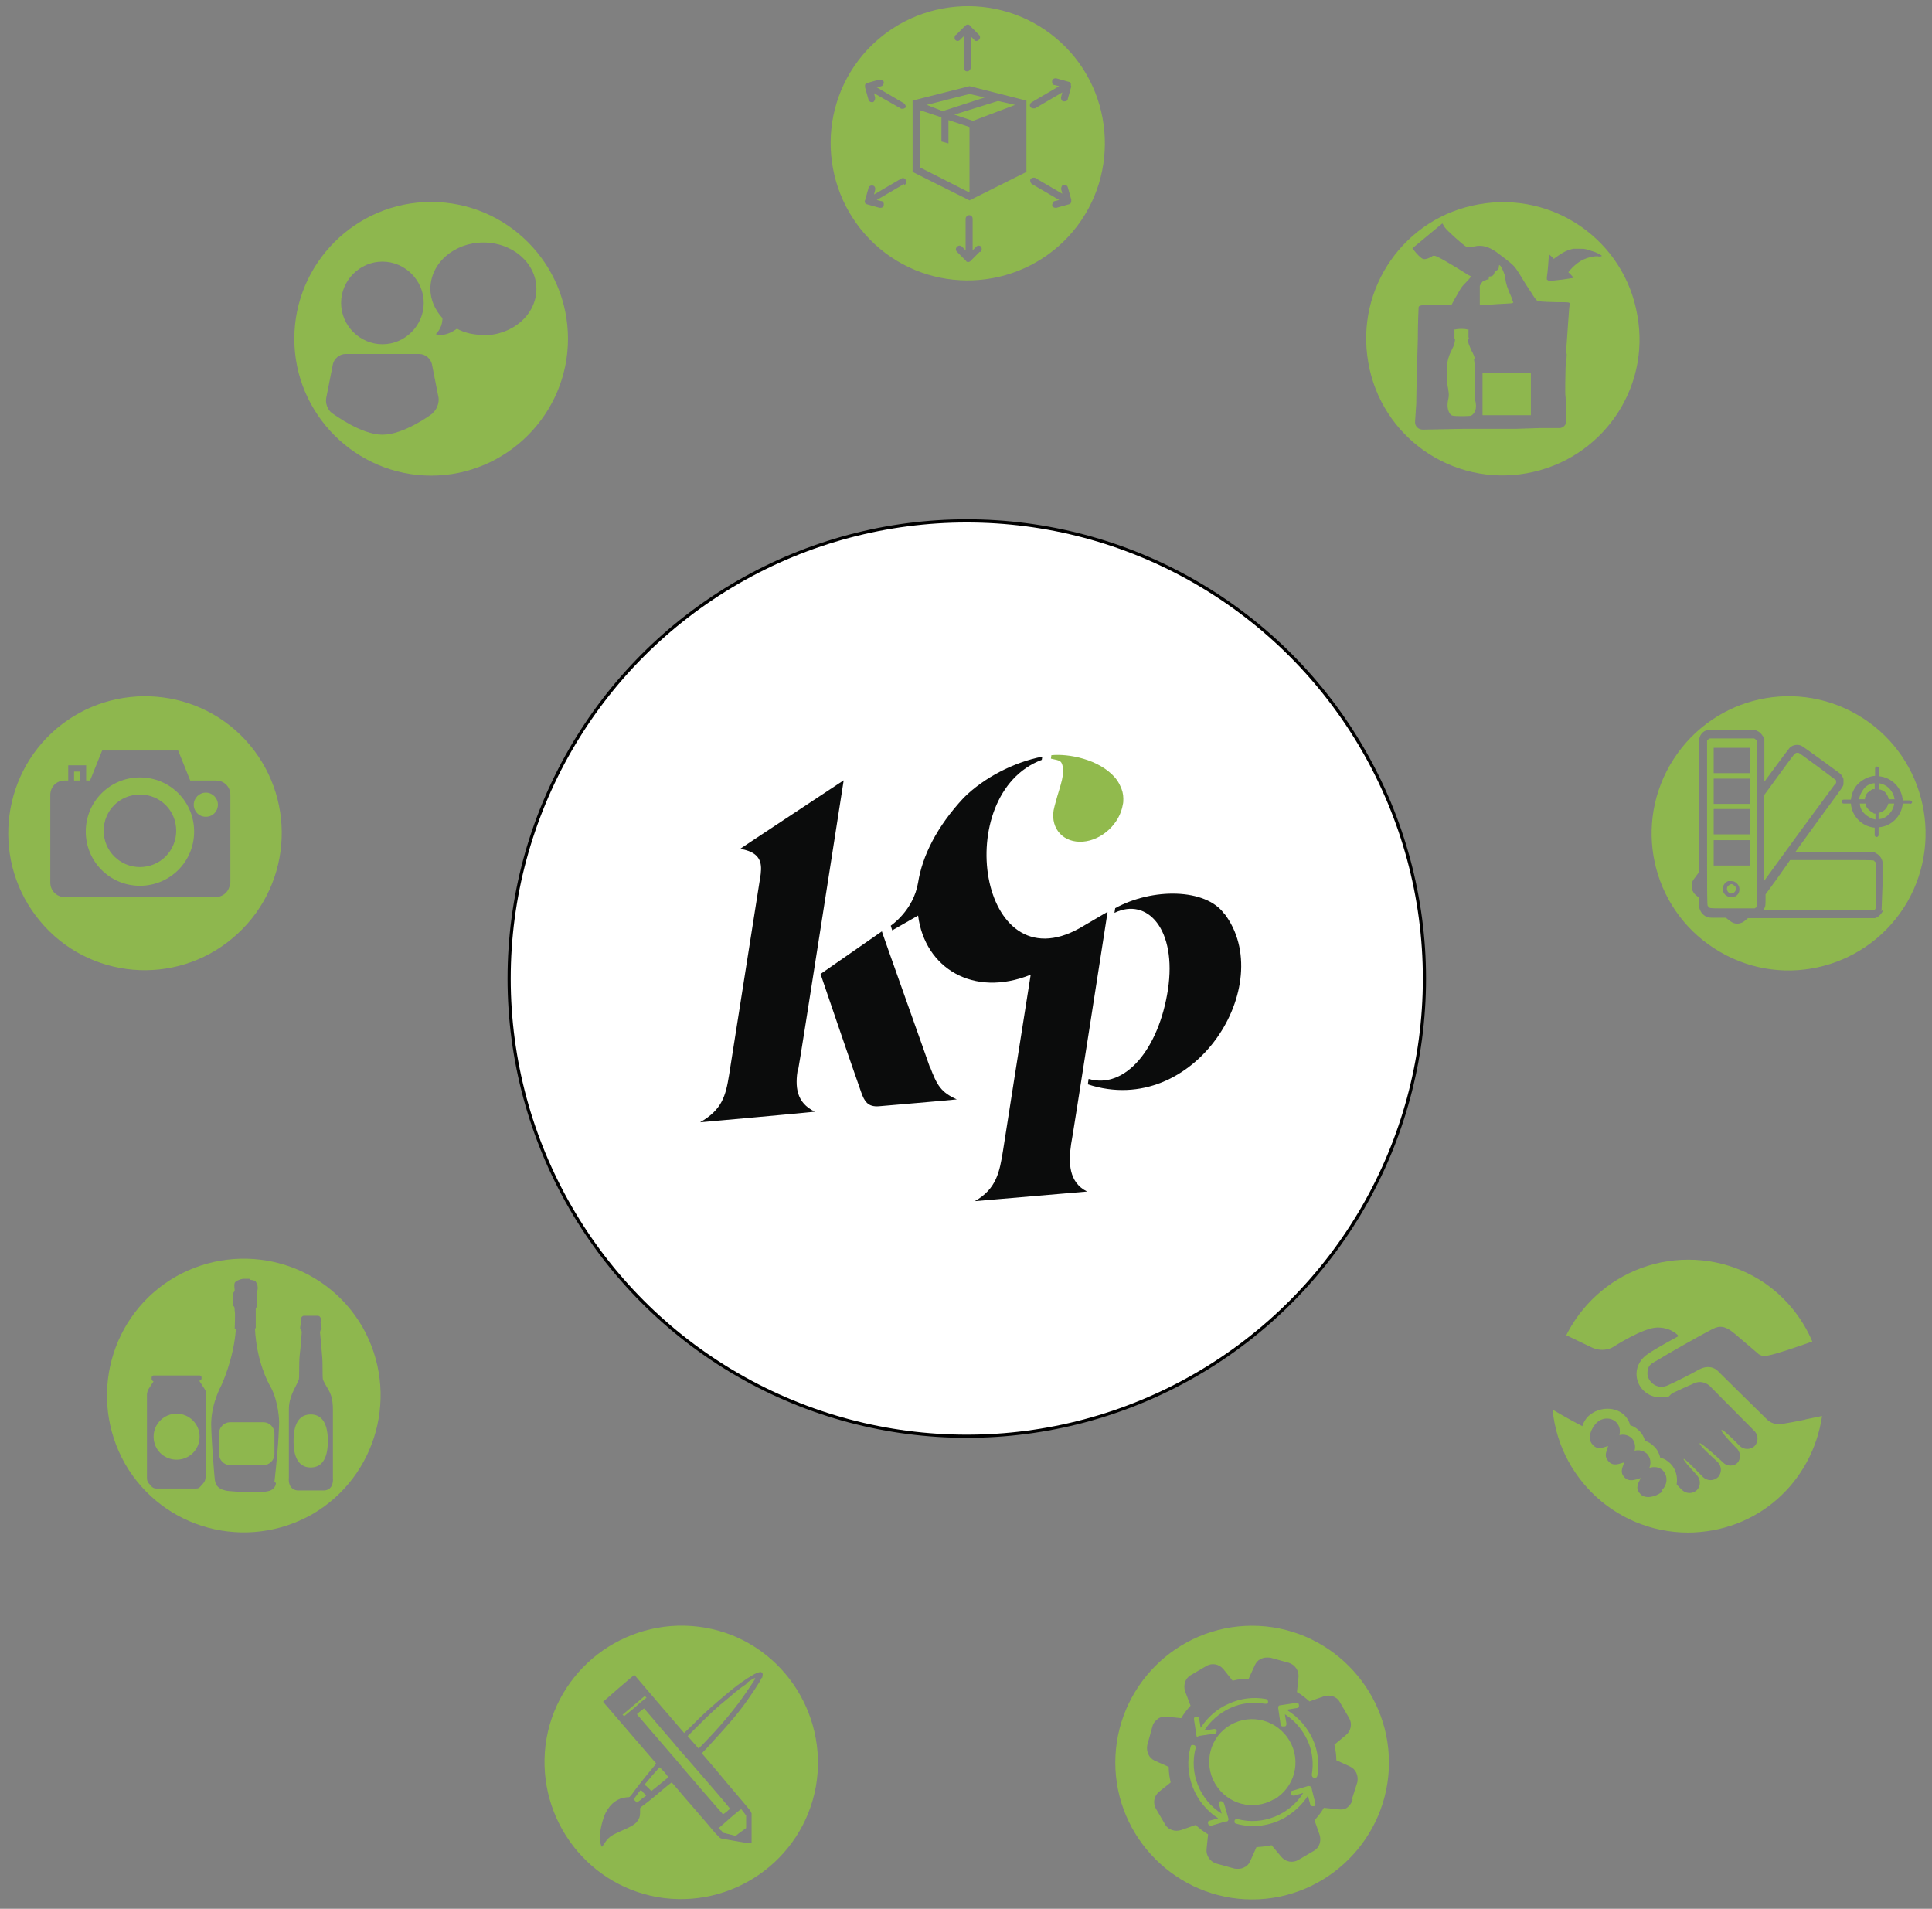 <?xml version="1.0" encoding="UTF-8" standalone="no"?>
<svg
   version="1.1"
   viewBox="0 0 495.6 489.6"
   id="svg46"
   sodipodi:docname="Logo-picto.svg"
   inkscape:version="1.4 (86a8ad7, 2024-10-11)"
   xmlns:inkscape="http://www.inkscape.org/namespaces/inkscape"
   xmlns:sodipodi="http://sodipodi.sourceforge.net/DTD/sodipodi-0.dtd"
   xmlns="http://www.w3.org/2000/svg"
   xmlns:svg="http://www.w3.org/2000/svg">
  <rect x="0" y="0" width="495.6" height="489.6" fill="#808080" stroke="none"/>
  <sodipodi:namedview
     id="namedview46"
     pagecolor="#ffffff"
     bordercolor="#000000"
     borderopacity="0.25"
     inkscape:showpageshadow="2"
     inkscape:pageopacity="0.0"
     inkscape:pagecheckerboard="0"
     inkscape:deskcolor="#d1d1d1"
     showguides="true"
     inkscape:zoom="1.6482843"
     inkscape:cx="247.83346"
     inkscape:cy="244.8"
     inkscape:window-width="3840"
     inkscape:window-height="2054"
     inkscape:window-x="-11"
     inkscape:window-y="-11"
     inkscape:window-maximized="1"
     inkscape:current-layer="Layer_1">
    <sodipodi:guide
       position="248.743,392.529"
       orientation="1,0"
       id="guide46"
       inkscape:locked="false" />
    <sodipodi:guide
       position="364.622,237.823"
       orientation="0,-1"
       id="guide47"
       inkscape:locked="false" />
  </sodipodi:namedview>
  <defs
     id="defs5">
    <style
       id="style1">
      .cls-1 {
        fill: none;
      }

      .cls-2 {
        clip-path: url(#clippath-1);
      }

      .cls-3 {
        clip-path: url(#clippath-3);
      }

      .cls-4 {
        clip-path: url(#clippath-4);
      }

      .cls-5 {
        clip-path: url(#clippath-2);
      }

      .cls-6 {
        clip-path: url(#clippath-5);
      }

      .cls-7 {
        fill: #0b0c0c;
      }

      .cls-8 {
        fill: #fff;
        stroke: #000;
        stroke-miterlimit: 10;
      }

      .cls-9 {
        fill: #8eb74e;
      }

      .cls-10 {
        fill: #91ba4d;
      }

      .cls-11 {
        clip-path: url(#clippath);
      }
    </style>
    <clipPath
       id="clippath">
      <rect
         class="cls-1"
         x="136.7"
         y="160.2"
         width="234.6"
         height="181.6"
         id="rect1" />
    </clipPath>
    <clipPath
       id="clippath-1">
      <rect
         class="cls-1"
         x="136.7"
         y="160.2"
         width="234.6"
         height="181.6"
         id="rect2" />
    </clipPath>
    <clipPath
       id="clippath-2">
      <rect
         class="cls-1"
         x="136.7"
         y="160.2"
         width="234.6"
         height="181.6"
         id="rect3" />
    </clipPath>
    <clipPath
       id="clippath-3">
      <rect
         class="cls-1"
         x="136.7"
         y="160.2"
         width="234.6"
         height="181.6"
         id="rect4" />
    </clipPath>
    <clipPath
       id="clippath-4">
      <rect
         class="cls-1"
         x="136.7"
         y="160.2"
         width="234.6"
         height="181.6"
         id="rect5" />
    </clipPath>
    <clipPath
       id="clippath-5">
      <path
         class="cls-1"
         d="M398.1,358.1c0,19.4,15.7,35,35,35s35-15.7,35-35-15.7-35-35-35-35,15.7-35,35Z"
         id="path5" />
    </clipPath>
  </defs>
  <!-- Generator: Adobe Illustrator 28.7.1, SVG Export Plug-In . SVG Version: 1.2.0 Build 142)  -->
  <g
     id="g46">
    <g
       id="Layer_1">
      <circle
         class="cls-8"
         cx="248"
         cy="251"
         r="117.398"
         id="circle5"
         style="stroke-width:0.815" />
      <g
         id="g11"
         transform="matrix(0.632,0,0,0.632,93.249,92.073)">
        <g
           class="cls-11"
           clip-path="url(#clippath)"
           id="g6">
          <path
             class="cls-7"
             d="m 176.5,288 c 0.2,0 18.4,-117 18.4,-117 0,0 -42.1,27.8 -42,27.8 5,0.9 8,2.8 8.4,6.9 0.2,2 -0.2,4.5 -0.6,6.7 0,0 -12.3,78.1 -12.3,78.1 -1.4,8.7 -2.9,14.2 -11.8,19.3 0,0 46.6,-4.2 46.6,-4.3 -7.6,-3.7 -8.1,-10.1 -6.9,-17.5"
             id="path6" />
        </g>
        <g
           class="cls-2"
           clip-path="url(#clippath-1)"
           id="g7">
          <path
             class="cls-7"
             d="m 229.8,287.2 c 0,-0.2 -19.6,-55.1 -19.4,-54.9 l -24.9,17.3 c 0,0 12.3,36.2 16.5,48 1.3,3.7 2.7,6 7.1,5.7 0,0 31.7,-2.7 31.7,-2.8 -6.4,-2.9 -8,-5.6 -10.9,-13.3"
             id="path7" />
        </g>
        <g
           class="cls-5"
           clip-path="url(#clippath-2)"
           id="g8">
          <path
             class="cls-7"
             d="m 349.3,225.1 c -7.5,-10.3 -29.1,-10.5 -44.2,-2.2 l -0.3,1.9 c 13.4,-6.5 25.4,6.8 21.7,31.2 -3.7,24 -17.3,40.5 -32.2,36.2 l -0.3,2.2 c 43.4,14.2 77.3,-40.7 55.4,-69.3"
             id="path8" />
        </g>
        <g
           class="cls-3"
           clip-path="url(#clippath-3)"
           id="g9">
          <path
             class="cls-7"
             d="m 301.8,224.5 -11.1,6.5 c -41.1,23 -52.4,-54.5 -15.4,-68.3 l 0.2,-1.3 c -11.4,2.2 -23.7,8.5 -31.9,16.7 -11,11.8 -16.8,23.7 -18.5,34.4 C 223.2,223.9 214,230 214,230 l 0.6,1.9 10.5,-6 c 2.7,21.3 22.4,33.4 45.7,24 -2.4,15 -11.2,71.2 -11.2,71.2 -1.4,8.7 -2.6,15.7 -11.5,20.7 l 45.6,-3.9 c -7.5,-3.7 -7.6,-11.8 -6.5,-19.2 0.2,-0.2 14.8,-94.2 14.8,-94.2"
             id="path9" />
        </g>
        <g
           class="cls-4"
           clip-path="url(#clippath-4)"
           id="g10">
          <path
             class="cls-10"
             d="m 308.4,178.4 v 0 c 0,-1.9 -0.5,-3.6 -1.2,-5 -0.5,-1.2 -1.2,-2.3 -2,-3.3 -6.6,-7.8 -19.3,-10 -26,-9.3 l -0.2,1.4 c 1.4,0.4 3.7,0.5 4.3,1.7 1.9,3.9 -0.6,9.3 -2.3,15.7 -0.3,0.9 -0.7,2.7 -0.9,3.6 -1.2,7.6 4.1,13.3 11.9,12.7 7.8,-0.6 15,-7.4 16.2,-15.1 0.2,-0.7 0.2,-1.5 0.2,-2.3"
             id="path10" />
        </g>
      </g>
      <path
         class="cls-9"
         d="M52.8,203.3c-1.7,0-3.1,1.4-3.1,3.1s1.3,3.1,3.1,3.1,3.1-1.4,3.1-3.1c0-1.7-1.4-3.1-3.1-3.1"
         id="path11" />
      <rect
         class="cls-9"
         x="19"
         y="197.9"
         width="1.5"
         height="2.3"
         id="rect11" />
      <path
         class="cls-9"
         d="M35.9,199.4c-7.7,0-13.9,6.2-13.9,13.9s6.2,13.9,13.9,13.9,13.9-6.2,13.9-13.9-6.2-13.9-13.9-13.9M35.9,222.4c-5.1,0-9.3-4.1-9.3-9.3s4.1-9.3,9.3-9.3,9.3,4.1,9.3,9.3c0,5.1-4.1,9.3-9.3,9.3"
         id="path12" />
      <path
         class="cls-9"
         d="M64.1,191.1c-12.5-14.9-34.7-16.7-49.5-4.3-14.8,12.5-16.7,34.7-4.3,49.5,12.4,14.9,34.6,16.8,49.4,4.3,14.9-12.5,16.8-34.6,4.4-49.5M59,226.4c0,2.1-1.7,3.7-3.7,3.7H16.6c-2.1,0-3.7-1.7-3.7-3.7v-22.5c0-2.1,1.6-3.7,3.7-3.7h.9v-3.9h4.6v3.9h1l3.1-7.7h19.5l3.1,7.7h6.6c2.1,0,3.7,1.6,3.7,3.7,0,0,0,22.5,0,22.5Z"
         id="path13" />
      <path
         class="cls-9"
         d="M110.6,51.8c-19.4,0-35.1,15.8-35.1,35.1s15.8,35.1,35.1,35.1,35.1-15.8,35.1-35.1-15.7-35.1-35.1-35.1M98.1,67.1c5.8,0,10.6,4.8,10.6,10.6s-4.8,10.6-10.6,10.6-10.6-4.8-10.6-10.6c0-5.8,4.8-10.6,10.6-10.6M111,106c-.3.3-7.4,5.5-12.9,5.5s-12.5-5.3-12.9-5.5c-1.2-.9-1.8-2.6-1.5-4l1.7-8.6c.3-1.4,1.7-2.6,3.2-2.6h19c1.5,0,2.9,1.2,3.2,2.6l1.7,8.6c.2,1.4-.5,3.2-1.6,4M124,85.9c-2.5,0-4.8-.5-6.8-1.6-.5.4-3,2.2-5.4,1.4,1.4-1.4,1.7-3,1.7-4.1-1.9-2.1-3.1-4.7-3.1-7.5,0-6.6,6.1-11.9,13.6-11.9s13.6,5.3,13.6,11.9c0,6.6-6.1,11.9-13.6,11.9"
         id="path14" />
      <polygon
         class="cls-9"
         points="249.6 31 260.4 26.9 256 25.9 244.8 29.4 249.6 31"
         id="polygon14" />
      <polygon
         class="cls-9"
         points="243.3 36.8 241.5 36.3 241.5 30.1 236.1 28.3 236.1 43 248.7 49.4 248.7 32.6 243.3 30.8 243.3 36.8"
         id="polygon15" />
      <path
         class="cls-9"
         d="M270.9,9.8c-14.9-12.5-37.1-10.5-49.6,4.3-12.5,14.9-10.5,37.1,4.3,49.6,14.9,12.5,37.1,10.5,49.6-4.3,12.5-14.9,10.5-37.2-4.3-49.6M245.3,8.9l2.3-2.3c.2-.2.4-.3.6-.3s.5,0,.6.3l2.3,2.3c.4.4.4.9,0,1.3-.2.2-.4.3-.6.3s-.5,0-.6-.3l-.9-.9v8.1c0,.4-.4.9-.9.9s-.9-.4-.9-.9v-8.1l-.9.9c-.4.4-.9.4-1.3,0-.2-.4-.2-.9.2-1.3M231.9,47.2l-7,4.1,1.2.3c.5,0,.7.6.6,1.1,0,.4-.4.6-.8.6h-.3l-3.2-.9c-.2,0-.5-.2-.5-.4,0-.2-.2-.4,0-.6l.9-3.2c0-.4.6-.7,1.1-.6s.7.6.6,1.1l-.3,1.2,7-4.1c.5-.3,1,0,1.2.4.3.4,0,1-.4,1.3M232.3,27.5c-.2.3-.5.4-.7.4s-.3,0-.4,0l-7-4,.3,1.2c0,.4-.2,1-.6,1.1h-.3c-.4,0-.7-.3-.8-.6l-.9-3.2c0-.3,0-.4,0-.6s.3-.4.5-.5l3.2-.9c.4,0,1,.2,1.1.6s-.2,1-.6,1.1l-1.2.3,7,4.1c.4.4.6.9.4,1.3M251.3,64.6l-2.3,2.3c-.2.2-.4.3-.6.3s-.5,0-.6-.3l-2.3-2.3c-.4-.4-.4-.9,0-1.3s.9-.4,1.3,0l.9.9v-8.1c0-.4.4-.9.9-.9s.9.4.9.9v8.1l.9-.9c.4-.4.9-.4,1.3,0,.2.4.2,1-.2,1.3M263.3,44.1l-14.6,7.3-14.6-7.3v-18.3l14.6-3.7,14.6,3.7v18.3ZM274.7,52c0,.2-.3.4-.5.4l-3.2.9h-.3c-.4,0-.7-.3-.8-.6,0-.4.2-1,.6-1.1l1.2-.3-7-4.1c-.4-.3-.5-.8-.4-1.2.3-.4.8-.5,1.2-.4l7,4.1-.3-1.2c0-.5.2-1,.6-1.1.5,0,1,.2,1.1.6l.9,3.2c0,0,0,.4,0,.5M274.8,22.2l-.9,3.2c0,.4-.4.6-.8.6h-.3c-.4,0-.7-.6-.6-1.1l.3-1.2-7,4.1c-.2,0-.3,0-.5,0-.3,0-.6-.2-.7-.4-.3-.4,0-1,.4-1.2l7-4.1-1.2-.3c-.5,0-.7-.6-.6-1.1,0-.4.6-.7,1.1-.6l3.2.9c.2,0,.4.2.5.4,0,0,0,.4,0,.5"
         id="path15" />
      <polygon
         class="cls-9"
         points="237.7 26.9 241.8 28.5 252.6 25 248.7 24.1 237.7 26.9"
         id="polygon16" />
      <polygon
         class="cls-9"
         points="380.3 95.6 380.3 101.1 380.3 106.5 386.5 106.5 392.7 106.5 392.7 101.1 392.7 95.6 386.5 95.6 380.3 95.6"
         id="polygon17" />
      <path
         class="cls-9"
         d="M388.2,77.6c0,0-.3-.7-.5-1.4-1-2.2-1.4-3.4-1.6-5,0-.7-.8-2.5-1.2-3-.3-.3-.4-.3-.4.2s-.3.9-.7,1c-.3,0-.4,0-.4.4-.2.7-.4,1-1.1,1.1-.3,0-.4,0-.4.4s0,.4-.4.4c-.2,0-.4.2-.5.2-.5,0-.8.4-1.1.9l-.3.5v4.9h.2c0,0,2.1,0,4.3-.2,3.9-.2,4-.2,4-.4"
         id="path17" />
      <path
         class="cls-9"
         d="M378.3,92c0-.4-.4-1.3-.8-2-.4-1-.7-1.5-.8-2-.2-.8-.2-1,0-1s.2,0,0-.5c0-.3,0-.8,0-1.3v-.7h-.4c-.5-.2-2.3-.2-2.9,0h-.3v.7c0,.4,0,1,0,1.3q0,.5,0,.5c.2,0,.2,0,0,1,0,.5-.4,1-.8,2-.4.7-.7,1.6-.8,2-.5,1.6-.5,5.5,0,7.9.2,1.2.2,1.6,0,2.6-.3,1.2-.2,2.4.2,3.2s.6.8.9.9c.3.2,4.5.2,4.8,0,.4-.2.8-.7,1-1.2.3-.7.3-1.8,0-2.8-.2-1.1-.2-1.5,0-2.7,0-2.2,0-6.3-.3-7.8"
         id="path18" />
      <path
         class="cls-9"
         d="M420,80.8c-3.3-19.1-21.5-31.8-40.6-28.4-19.1,3.3-31.8,21.5-28.4,40.6,3.3,19.1,21.5,31.8,40.6,28.4,19.1-3.4,31.9-21.5,28.4-40.6M401.9,90.7c0,1.2-.2,2.7-.3,3.5,0,1.6-.2,6.6,0,7.6l.2,3.9c0,.2,0,1.1,0,2.2h0c0,1.1-.8,1.9-1.8,1.9h-4.9l-6.4.2s-1.8,0-9.2,0h-4.2l-10.3.2c-1.2,0-2.1-.9-2-2.1l.3-4.6c0-.2,0-3.2.4-16.4,0-4.3.2-8,.2-8.2,0-.6.5-.7,5-.8h3.5c0,0,.8-1.5.8-1.5,1.3-2.2,1.5-2.8,2.4-3.7s1-1.1,1.3-1.4l.5-.6-.8-.4c-4.7-3-8.1-4.9-8.6-4.9s-.5,0-.8.3c-1.3.6-1.9.7-2.4.4s-1.3-1.1-2-2c-.3-.4-.4-.6-.5-.6l7.7-6.4.6,1c.5.8,4.8,4.6,5.4,4.9.4.3,1.4.3,2.2,0,2-.4,3.5,0,5.6,1.4,1.6,1.2,3.6,2.7,4.3,3.4.6.6.9,1,2.2,3.1.8,1.4,2,3.2,2.6,4.1.6,1,1.2,1.8,1.4,1.9.3.2.9.3,5,.4,3.1,0,3.3,0,3.4.4-.2.3-.6,7.7-1,12.9M410.1,65.7c-1.4,0-2.7.3-4,.9-1.1.5-2.8,1.9-3.5,2.9l-.3.3.7.7q.7.7.5.8c0,0-1.4.2-2.7.4-3.5.4-3.4.4-3.7.2l-.3-.2v-.6c.2-1,.5-5,.5-5.5s0-.4,0-.4c0,0,.4.3.7.6l.6.6.5-.4c1.8-1.3,3-1.9,4.5-2.2.4,0,.9,0,1.7,0s1.3,0,2.1.3c1,.3,2.1.6,2.9,1.1.4.2.6.4.6.4,0,.2-.5.2-1.1.2"
         id="path19" />
      <path
         class="cls-9"
         d="M480.8,220.8c-.3-.2-.4-.2-10.9-.2h-10.7l-.2.3c0,0-1.5,2.1-3.1,4.4l-3,4.1v1.3c0,1.4,0,1.9-.4,2.4l-.2.4h14.1c15.6,0,14.4,0,14.7-.4.2-.3.2-.4.2-5.9,0-6.3,0-6-.5-6.3"
         id="path20" />
      <path
         class="cls-9"
         d="M444.7,227c-.3-.3-.7-.3-1.1,0-.4.2-.6.5-.6,1s.4,1.1,1,1.2c.6,0,1.2-.4,1.3-1.1,0-.4,0-.7-.5-1"
         id="path21" />
      <path
         class="cls-9"
         d="M480,208.2c-.6-.4-1.2-1-1.4-1.7,0-.2,0-.3,0-.4h-1.5c0,1,.5,2,1.3,2.7.7.7,1.7,1.2,2.7,1.4v-1.5c-.2,0-.5,0-.6-.2,0,0-.2-.2-.3-.2"
         id="path22" />
      <path
         class="cls-9"
         d="M450.3,189.6l-.3-.2h-11.4l-.3.2c-.2,0-.3.3-.4.4,0,.3,0,1.4,0,21.2s0,21,.2,21.2l.4.4c.3.2.4.2,5.9.2h5.7l.3-.2c.2,0,.3-.3.4-.4,0-.3,0-1.4,0-21.1s0-20.9,0-21.2c0-.2-.2-.4-.4-.4M439.6,195v-3.2h9.4v6.5h-9.4v-3.2ZM439.6,202.9v-3.2h9.4v6.5h-9.4v-3.2ZM445,229.9c-1.2.5-2.6,0-3-1.3-.3-1.1.3-2.2,1.3-2.6.2,0,.5,0,.8,0s.5,0,.9.2c.7.4,1.2,1,1.2,1.9s-.4,1.5-1.2,1.9M449,218.8v3.2h-9.4v-6.5h9.4v3.2ZM449,210.8v3.2h-9.4v-6.5h9.4v3.2Z"
         id="path23" />
      <path
         class="cls-9"
         d="M471,200.9v-.4c0-.4,0-.4-.3-.6-.5-.4-9-6.7-9.3-6.8,0,0-.3,0-.3,0,0,0,0,0-.3,0,0,0-.4.2-.5.3s-1.9,2.5-4,5.4l-3.8,5.2v22l9.1-12.5,9.2-12.5Z"
         id="path24" />
      <path
         class="cls-9"
         d="M481.9,208.6v1.5c1,0,2-.5,2.7-1.3.7-.7,1.2-1.7,1.3-2.7h-1.5c-.3,1.3-1.3,2.2-2.5,2.4"
         id="path25" />
      <path
         class="cls-9"
         d="M476.9,205h1.5v-.2c0-.2,0-.4.2-.5,0,0,0,0,0-.2,0,0,0-.2.2-.4,0,0,0-.2.2-.2,0,0,0-.2.2-.3,0,0,.2,0,.3-.2,0,0,.2,0,.2-.2,0,0,.2,0,.3-.2,0,0,.2,0,.3-.2,0,0,.2,0,.3,0s.2,0,.3,0h0v-1.5c-1,0-2,.5-2.7,1.3-.7.9-1.2,1.9-1.3,2.9"
         id="path26" />
      <path
         class="cls-9"
         d="M482,201v1.5c0,0,.2,0,.3,0,.7.2,1.4.6,1.7,1.3.3.4.4.7.5,1.2h1.5c-.3-2.1-1.9-3.8-4-4.1"
         id="path27" />
      <path
         class="cls-9"
         d="M476.4,183.3c-16.8-9.7-38.2-4-48,12.9-9.7,16.8-4,38.3,12.9,48,16.7,9.7,38.2,4,48-12.9,9.6-16.8,3.9-38.3-12.9-48M483.1,233.4c-.3.8-.9,1.5-1.6,1.9l-.5.2h-32.6l-.5.4c-.6.6-1.2.9-2,1-.8,0-1.3,0-2.4-.9l-.8-.6h-2.2c-2,0-2.2,0-2.6-.2-.8-.3-1.5-1-1.8-1.8-.2-.4-.2-.6-.2-1.8v-1.3l-.5-.4c-.6-.4-.9-.8-1.2-1.4-.2-.4-.2-.5-.2-1.2,0-1,0-1.2,1.1-2.6l.8-1.1v-16.8c0-12.1,0-16.9,0-17.3.2-1.1,1-2,2-2.2.5-.2.6-.2,6.5,0h6l.4.2c.7.3,1.4,1.1,1.8,2,0,.2,0,2.1,0,5.6v5.4l3.1-4.2c1.7-2.3,3.2-4.3,3.4-4.5.8-.8,2.2-1,3.2-.4.4.2,9.2,6.6,9.7,7,.2.2.5.5.6.8.3.4.3.5.3,1.3s0,.8-.2,1.2c0,.2-2.9,4.1-6.2,8.6l-6,8.3h20.3l.5.3c.8.4,1.4,1.2,1.6,2.1,0,.2,0,2.6,0,6.2-.2,5.3-.2,6.1-.3,6.5M490,206.1h-1.9c-.3,3.3-3,5.9-6.2,6.1v2c0,.3-.3.5-.5.5h0c-.3,0-.5-.3-.5-.5v-1.9c-3.3-.3-5.9-3-6.1-6.2h-1.9c-.3,0-.5-.3-.5-.5s.2-.5.5-.5h1.9c.2-1.6.8-3.1,2-4.2s2.7-1.8,4.2-1.9v-1.9c0-.3.3-.5.5-.5s.5.3.5.5v2c3.3.3,5.9,3,6.1,6.2h1.9c.3,0,.5.3.5.5s-.3.4-.5.4"
         id="path28" />
      <g
         class="cls-6"
         clip-path="url(#clippath-5)"
         id="g29">
        <path
           class="cls-9"
           d="M463.2,364.1s-3.9.8-4.7.9-3.3.9-5.1-.8c-2.8-2.7-12.9-12.7-12.9-12.7,0,0-1.7-1.7-4.5-.3-2.5,1.4-6.3,3.3-7.9,4-3,1.6-5.5-.9-5.5-2.9s.9-2.5,2.2-3.2c3.6-2.2,11.2-6.5,14.3-8.1,1.9-1,3.3-1.1,5.9,1.1,3.2,2.7,6.1,5.2,6.1,5.2,0,0,.9.8,2.4.4,2.2-.4,7.4-2.2,11.4-3.6-5.3-12.5-17.7-21.2-32.2-21.2s-25.6,7.8-31.3,19.4l7.1,3.4c3.1,1.3,5.3-.2,5.3-.2,0,0,7.7-5,11.4-5s5.4,2.2,5.4,2.2c0,0-5.6,3-7.9,4.6-1.7,1.1-2.9,3-2.9,5.1,0,3.3,2.7,6,6,6s1.8-.3,3.5-1.2c1.5-.7,3.7-1.7,5.3-2.4,2.3-1,4,.7,4,.7,5.8,5.9.7.7,11.5,11.6h0c1,1.1,1,2.7,0,3.8-1.1,1-2.7,1-3.8,0,0,0-4.3-4.5-4.7-4.1-.4.4,4.1,4.9,4.1,4.9.9,1.1.8,2.6,0,3.5s-2.6,1-3.6,0c0,0-5.8-5.4-6.1-5s4.3,4.5,4.3,4.5l.4.4c1,1.1,1,2.7,0,3.8-1.1,1-2.7,1-3.8,0,0,0-4.8-5-5-4.7-.3.3,3.4,4.1,3.4,4.2,1,1.1,1,2.7,0,3.8-1.1,1-2.7,1-3.8,0-.5-.5-1.4-1.4-1.4-1.5h0c.3-1.9-.2-3.9-1.6-5.3-.7-.7-1.6-1.3-2.6-1.5-.3-1.1-.7-2-1.5-2.8-.7-.7-1.5-1.3-2.4-1.5-.3-1-.7-1.8-1.4-2.5-.7-.7-1.5-1.3-2.4-1.5-.3-1-.7-1.8-1.4-2.5-2.3-2.4-6.6-2.3-9.2,0-.8.7-1.4,1.7-1.7,2.7-.8-.4-4.6-2.4-7.9-4.4,1.7,17.7,16.7,31.7,34.8,31.7s32.1-13,34.6-29.9l-4.4.9ZM426.5,382.5c-1.5,1.4-4.6,2.2-5.8.6-1.4-1.5-.3-2.9.2-4-1.3.4-3.1,1.2-4.3-.3-1.2-1.4-.2-2.6,0-3.7-1.2.3-2.8,1.2-4.1-.4-1.2-1.5-.2-2.6,0-3.8-1.2.3-2.7,1.2-4-.4-1.4-1.5-.4-4.1,1.1-5.6,1.5-1.4,3.8-1.4,5.1,0,.8.9,1,2.1.7,3.2,1.2-.3,2.3,0,3.2.8.8.9,1,2.1.7,3.2,1.2-.3,2.3,0,3.2.8.9,1,1.1,2.3.6,3.6,1.3-.4,2.6-.2,3.5.7,1.3,1.4,1.2,3.7-.4,5.1"
           id="path29" />
      </g>
      <path
         class="cls-9"
         d="M336.5,458.8s0,0,0,0v-.2c-.2-.4-.5-.5-.9-.5l-4,1.2c-.4,0-.5.5-.5.8s.5.5.8.5l2.4-.7c-3.5,5.6-10.4,8.4-16.8,6.7-.4,0-.7,0-.8.4s0,.7.5.8c4.3,1.2,8.9.5,12.6-1.7,2.2-1.4,4.2-3.1,5.7-5.5l.6,2.2c0,.4.4.5.8.5q0,0,.2,0c.3-.2.4-.5.3-.8l-.9-3.6Z"
         id="path30" />
      <path
         class="cls-9"
         d="M313.9,462.5c0-.4-.5-.5-.8-.5s-.5.5-.4.8l.7,2.4c-5.6-3.5-8.4-10.3-6.7-16.8,0-.4,0-.7-.5-.8s-.7,0-.8.5c-1.9,7,1.1,14.5,7.1,18.3l-2.2.6c-.4,0-.5.5-.4.8s.4.5.8.5l3.7-1.1h.2q0,0,.2,0c.3-.2.4-.5.3-.8l-1.1-3.8Z"
         id="path31" />
      <path
         class="cls-9"
         d="M307.3,445.3l4.1-.6c0,0,.2,0,.3,0,.3-.2.4-.4.4-.7,0-.4-.4-.6-.8-.5l-2.4.4h0c1.6-2.5,3.9-4.5,6.7-5.8s5.8-1.6,8.8-1.1c.2,0,.4,0,.5,0,.2,0,.3-.3.4-.4,0-.4-.2-.7-.5-.8-3.2-.6-6.6-.2-9.6,1.2-3,1.3-5.5,3.5-7.2,6.2l-.4-2.4c0-.4-.4-.6-.8-.5-.4,0-.6.4-.5.8l.6,4c0,.4.4.6.7.5"
         id="path32" />
      <path
         class="cls-9"
         d="M326.8,461.6c5.3-3.1,7.1-9.8,4-15.1-3.1-5.3-9.8-7.1-15.1-4.1s-7.1,9.8-4,15.1,9.8,7.1,15.1,4"
         id="path33" />
      <path
         class="cls-9"
         d="M330.3,438.5l2.4-.4c.4,0,.6-.4.5-.8,0-.4-.4-.6-.8-.5l-4,.6c-.4,0-.6.4-.5.8l.6,4.1c0,.4.4.6.8.5,0,0,.2,0,.3,0,.3,0,.4-.4.4-.7l-.4-2.4h0c2.5,1.6,4.5,3.9,5.8,6.7s1.6,5.9,1.1,8.8c0,.4.2.7.5.8.2,0,.4,0,.5,0,.2,0,.3-.3.4-.4.6-3.2.2-6.6-1.2-9.6-1.4-3-3.6-5.5-6.3-7.2"
         id="path34" />
      <path
         class="cls-9"
         d="M321.2,417c-19.4,0-35.1,15.8-35.1,35.1s15.8,35.1,35.1,35.1,35.1-15.8,35.1-35.1-15.8-35.1-35.1-35.1M347,461.6c-.3.9-.8,1.6-1.5,2.1-.6.4-1.4.5-2,.4l-3.9-.4c-.7,1.2-1.5,2.2-2.4,3.2l1.3,3.7c.5,1.5,0,3.3-1.4,4.1l-4.1,2.4c-1.4.8-3.2.5-4.3-.8l-2.5-3c-1.3.3-2.6.4-3.9.5l-1.6,3.6c-.3.6-.7,1.2-1.4,1.5-.8.5-1.7.5-2.6.4l-4.7-1.3c-1.6-.5-2.6-2-2.5-3.6l.4-3.9c-1.2-.7-2.2-1.5-3.2-2.4l-3.7,1.3c-1.5.5-3.3,0-4.1-1.4l-2.4-4.1c-.8-1.4-.5-3.2.8-4.3l3-2.4c-.3-1.3-.5-2.6-.5-4l-3.6-1.6c-1.5-.7-2.2-2.3-1.9-4l1.3-4.7c.2-.9.8-1.6,1.5-2.1.6-.4,1.4-.5,2-.5l3.9.4c.7-1.2,1.5-2.2,2.4-3.2l-1.4-3.7c-.5-1.5,0-3.3,1.4-4.1l4.1-2.4c1.4-.8,3.2-.5,4.3.8l2.4,3c1.4-.4,2.8-.5,4.1-.5l1.6-3.5c.3-.6.7-1.2,1.4-1.5.8-.5,1.7-.5,2.6-.4l4.7,1.3c1.6.5,2.6,2,2.5,3.6l-.4,3.9c1.2.7,2.2,1.5,3.2,2.4l3.7-1.3c1.5-.5,3.3,0,4.1,1.5l2.4,4.1c.8,1.4.5,3.2-.8,4.3l-3,2.5c.3,1.3.5,2.6.5,4l3.5,1.6c1.5.7,2.2,2.3,1.9,4l-1.4,4.4Z"
         id="path35" />
      <path
         class="cls-9"
         d="M169.2,453.3c0,0-1.4,1.5-2.9,3.3l-1,1.2.3.2c.2,0,.5.5.9.8l.6.6,2.1-1.7c1.1-.9,2.1-1.7,2.2-1.8,0,0,.2,0-1.1-1.5-.5-.5-1-1.1-1.1-1.1"
         id="path36" />
      <path
         class="cls-9"
         d="M164.3,459.2c0,0-.4.4-1,1.3-.3.4-.5.7-.6.8l-.2.2.3.3c.2.2.4.4.5.4v.2c0,0,1-.7,1-.7.4-.4,1-.8,1.2-.9l.3-.3-.7-.6c-.2-.4-.5-.6-.6-.6"
         id="path37" />
      <path
         class="cls-9"
         d="M185,469.5l.5.6,1.6.4,1.6.4,1.3-1,1.4-1v-3.2l-.5-.7c-.4-.5-.6-.8-.7-.9s-.3,0-3,2.3c-1.5,1.4-2.9,2.5-2.9,2.6,0,0,.2,0,.6.5"
         id="path38" />
      <path
         class="cls-9"
         d="M165.8,435.4l-.2-.2c0,0-.2-.2-.2-.2,0,0-5.3,4.5-5.7,4.8,0,0,0,0,.2.2l.2.2,2.7-2.2c1.4-1.3,2.7-2.3,2.8-2.4h.2Z"
         id="path39" />
      <path
         class="cls-9"
         d="M173.1,447.4c-.5-.6-2.5-2.9-4.3-5s-3.4-4-3.4-4l-.2-.2-.9.7c-.5.4-.9.7-.9.8s2,2.3,9.6,11.2c1,1.2,2,2.3,2.2,2.6,1.5,1.8,10.1,11.7,10.2,11.8s.2,0,1-.6l.9-.8-.2-.2c0,0-2.3-2.8-5-5.9s-5.6-6.5-6.5-7.5c-.8-.9-2-2.2-2.5-2.9"
         id="path40" />
      <path
         class="cls-9"
         d="M180.9,417.5c-19.1-3.3-37.3,9.4-40.7,28.4-3.3,19.1,9.4,37.3,28.4,40.7,19.1,3.3,37.3-9.4,40.7-28.4,3.3-19.1-9.4-37.4-28.4-40.7M195.4,430.3q-.3.8-1.9,3.2c-2.5,3.7-3.4,4.9-5.5,7.4-2.2,2.6-4.5,5.1-6.7,7.5-.7.7-1.3,1.3-1.2,1.4,0,0,2.8,3.2,6.1,7.2,3.4,4,6.2,7.3,6.3,7.5s.2.5.3.6c0,.2,0,2,0,4v3.7h-.8c-1-.2-6.6-1.1-6.8-1.2-.5,0-.8-.5-1.8-1.5-.5-.6-3.2-3.8-6-7-2.8-3.2-5-5.9-5.1-5.9,0,0-.5.3-2.5,2-2.2,1.9-4.1,3.4-5.1,4.1-.3.2-.4.4-.5.5,0,0,0,.5,0,1.1,0,1.1-.2,1.5-.7,2.2-.5.8-1.6,1.4-3.4,2.2-2.7,1.2-3.3,1.5-4,2.2-.5.5-.8.9-1.3,1.7q-.4.6-.4.5c-.4-.5-.5-1.6-.5-2.7,0-1.6.7-4.5,1.5-6.1,1.3-2.4,3-3.7,5.4-3.9.4,0,.7,0,.8-.2,0,0,.4-.4.6-.7.9-1.3,2.7-3.6,5.2-6.6.5-.6.9-1.1.9-1.2,0,0-3.1-3.6-6.8-7.9-3.7-4.3-6.8-7.9-6.8-7.9,0,0,1.8-1.6,4-3.5l4-3.4.2.2c0,0,3,3.5,6.4,7.5l6.2,7.2,2.2-2.1c3.1-3.2,5.4-5.1,8.2-7.5,2.6-2.2,4.1-3.3,5.8-4.4,1.4-.8,1.7-1.1,2.5-1.4.8-.3,1.1-.3,1.3,0,.2,0,.2.5,0,1.3"
         id="path41" />
      <path
         class="cls-9"
         d="M191.5,431.9c-1.1.7-2.8,2-4.6,3.6-3,2.4-5,4.3-8.2,7.5l-2.3,2.3,1.4,1.6,1.4,1.6,1.1-1.1c4.3-4.4,7.7-8.5,10.2-12,.5-.7,3-4.3,3.2-4.8,0,0,0-.2,0-.2-.2,0-1.3.6-2.3,1.4"
         id="path42" />
      <path
         class="cls-9"
         d="M79.7,362.8c-2.4,0-4.4,1.6-4.4,6.8s2,6.8,4.4,6.8,4.4-1.6,4.4-6.8-2-6.8-4.4-6.8"
         id="path43" />
      <path
         class="cls-9"
         d="M67.6,364.8h-8.6c-1.5,0-2.8,1.3-2.8,2.8v5.4c0,1.5,1.3,2.8,2.8,2.8h8.6c1.5,0,2.8-1.3,2.8-2.8v-5.4c0-1.5-1.3-2.8-2.8-2.8"
         id="path44" />
      <path
         class="cls-9"
         d="M45.3,362.6c-3.2,0-5.9,2.6-5.9,5.9s2.6,5.9,5.9,5.9,5.9-2.6,5.9-5.9-2.7-5.9-5.9-5.9"
         id="path45" />
      <path
         class="cls-9"
         d="M93,340.4c-9.7-16.8-31.1-22.5-48-12.9-16.8,9.7-22.5,31.1-12.9,48,9.7,16.8,31.1,22.5,48,12.9,16.7-9.7,22.5-31.1,12.9-48M52.7,379.1c0,.5-.2.9-.5,1.3l-.8.9c-.3.4-.7.5-1.1.5h-10.3c-.4,0-.8-.2-1.1-.5l-.8-.9c-.3-.4-.4-.8-.4-1.3v-21.4c0-.5.2-1,.4-1.4l1.3-2h0c-.3,0-.5-.4-.5-.6v-.4c0-.3.3-.5.5-.5h11.8c.3,0,.5.3.5.5v.3c0,.3-.3.5-.5.5v.2l1.3,2c.3.5.4.9.4,1.4v21.4h0ZM70.8,380.4c-.3,2.1-2.3,2.1-2.7,2.2s-8.1.2-10.3-.3-2.4-1.7-2.6-2.2c-.2-.5-1.2-14-1-15.6.2-4.9,2.6-9.2,2.6-9.2,0,0,3.2-6.8,3.7-14.4,0,0-.3,0-.3,0s.2-4.4,0-4.7c0,0,0-1-.2-1.1s-.2-.4-.2-.4c0,0,0-1.1,0-1.1,0,0,0-.3,0-.5s-.4-.9.2-1.7c0,0,.2-.2.2-.5s-.2-1.1,0-1.8,2.2-1.2,2.4-1.1c.4,0,1.1,0,1.3,0,.2,0,.4.4.5.3.2,0,1.2.2,1.2.4,0,.2.8.9.4,2.5,0,0,0,.4,0,.6s0,.5,0,.7,0,.6,0,.8c0,.2,0,.7,0,.8s0,.4,0,.5c0,.5-.4,1-.4,1.1s0,.4,0,.4v.8c0,0,0,3.8,0,3.8,0,0-.2,0-.2,0,.4,8.5,3.4,14,4,15,2.1,3.8,2.2,8.9,2.2,8.9,0,0,0,5-1.2,15.5M83.1,382.3c-.9,0-2.6,0-3.4,0s-2.6,0-3.4,0c-2.6-.3-2.2-3.2-2.2-3.2,0,0,0-14.2,0-17.5s1.4-5.1,2.5-7.6c.3-.5,0-3.8.3-6.6.2-1.4.5-5.6.5-5.6,0-.9-.4-.5-.4-1.2s.4-1.2.2-1.7c-.2-.5.2-1.4.7-1.4h3.7c.5,0,.9.8.7,1.4s.2,1.3.2,1.7-.3.3-.4,1.2c0,0,.4,4.1.5,5.6.3,2.7,0,6,.3,6.6,1.1,2.5,2.5,3.1,2.5,7.6s0,17.5,0,17.5c0,0,.4,3-2.2,3.2"
         id="path46" />
    </g>
  </g>
</svg>
